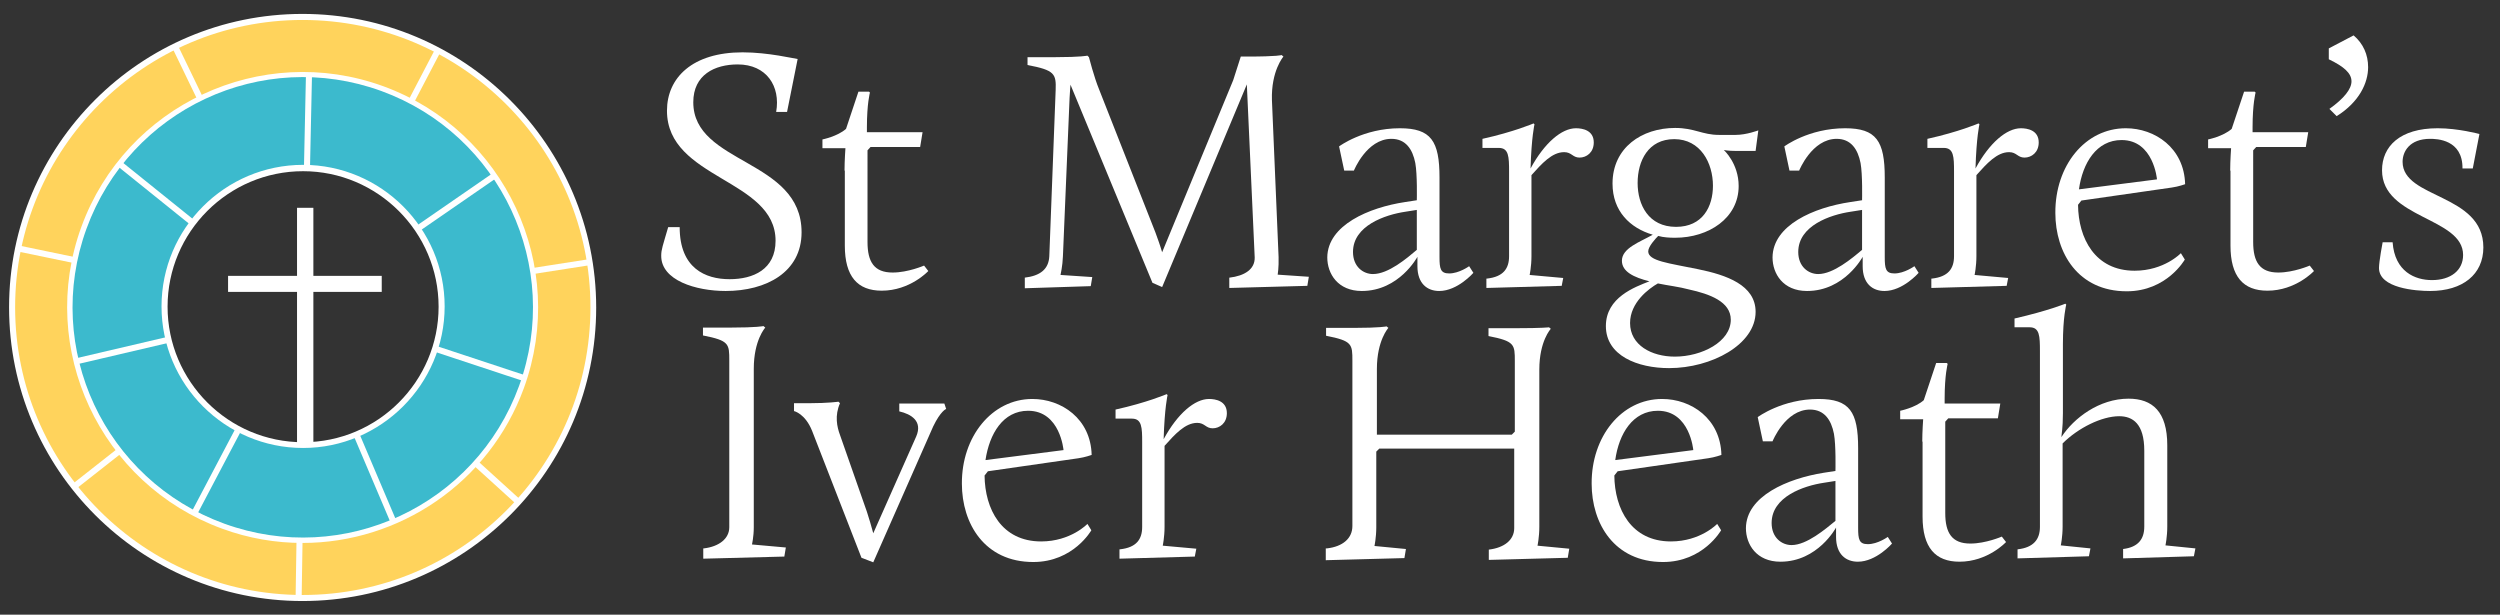 <?xml version="1.0" encoding="utf-8"?>
<!-- Generator: Adobe Illustrator 27.0.1, SVG Export Plug-In . SVG Version: 6.00 Build 0)  -->
<svg version="1.1" id="Layer_1" xmlns="http://www.w3.org/2000/svg" xmlns:xlink="http://www.w3.org/1999/xlink" x="0px" y="0px"
	 viewBox="0 0 826.5 203.2" style="enable-background:new 0 0 826.5 203.2;" xml:space="preserve">
<rect x="0" y="0" width="826.5" height="203.2" fill="#333333" stroke="none"/>
<style type="text/css">
	.st0{fill:#FFD35C;}
	.st1{fill:#FFFFFF;}
	.st2{fill:#3CBACD;}
	.st3{fill:none;}
</style>
<path class="st0" d="M100,5.6C47,5.6,4,48.6,4,101.6s43,96.1,96.1,96.1s96.1-43,96.1-96.1S153.1,5.6,100,5.6z M98.5,153.6
	c-29,0-52.5-23.5-52.5-52.5c0-29,23.5-52.5,52.5-52.5s52.5,23.5,52.5,52.5C151.1,130.1,127.6,153.6,98.5,153.6z"/>
<g>
	<path class="st1" d="M220.9,75.1h3.8c0,13.6,8.5,17.2,16.5,17.2c7.8,0,15.2-3.2,15.2-12.7c0-20.5-35.9-20.3-35.9-43
		c0-10.9,8.4-19.3,25-19.3c8.5,0,17.1,2.1,18.2,2.2L260.2,37h-3.6c1.5-8.5-3.2-15.7-12.7-15.7c-7.6,0-14.7,3.4-14.7,12.5
		c0,20.6,35.8,18.7,35.8,43c0,13.2-11.7,19.4-25.1,19.4c-9.8,0-21.4-3.5-21.3-11.7C218.6,82.5,219.1,81.3,220.9,75.1z"/>
	<path class="st1" d="M279.2,56.4c0-3.3,0.3-7.4,0.3-7.4h-7.6v-2.9c0,0,5-1,7.8-3.5l4.1-12.3h3.5l0.3,0.3c0,0-1,3.6-1,11.5v1.6h18.4
		l-0.8,4.9h-16.4l-1,1.1V80c0,6.6,2.2,10.1,8.3,10.1c5.1,0,10.4-2.3,10.4-2.3l1.4,1.8c0,0-6,6.5-15.4,6.5c-8,0-12.2-4.7-12.2-14.9
		V56.4z"/>
	<path class="st1" d="M338.7,91.8c5.2-0.6,8-2.8,8.2-7.1l2.1-54.9c0.2-5.4-0.3-6.6-9.3-8.3v-2.6h9.3c8.3,0,10.5-0.5,10.5-0.5
		l0.5,0.5c0,0,1.7,6.6,3.3,10.5L382,76.9c0.7,1.9,1.6,4.4,2.2,6.5l23.5-56.9c0.8-2.4,2.5-7.8,2.5-7.8h2.1c10.3,0,11.4-0.5,11.4-0.5
		l0.6,0.5c0,0-4.1,4.7-3.8,14.4l2.2,51.9c0.1,3.5-0.3,5.8-0.3,5.8l10.3,0.7l-0.5,3l-25.8,0.7v-3.4c5.1-0.6,8.5-2.8,8.4-6.7
		l-2.6-57.2l-28,67l-3.2-1.4l-27.1-65.5c0,0-0.2,2.3-0.3,4.4l-2.2,52.3c-0.1,3.2-0.8,6.2-0.8,6.2l10.5,0.7l-0.5,3l-21.8,0.7V91.8z"
		/>
	<path class="st1" d="M464.5,66.8l3.9-0.6v-0.1c0,0,0.2-8.4-0.5-12.2c-0.9-4.6-3.2-8-7.9-8c-8.2,0-12.4,10.5-12.4,10.5h-3.2l-1.7-8
		c0,0,8-6,20.1-6c10.3,0,13.1,4.2,13.1,16.3V85c0,3.8,0.3,5.4,3.2,5.4c3.3,0,6.6-2.4,6.6-2.4l1.4,2.2c0,0-5.2,6-11.3,6
		c-3.9,0-7.2-2.4-7.2-8.2v-3.1c0,0-6,11.3-18.4,11.3c-7.9,0-11.4-5.7-11.4-11.1C438.9,74.4,452.6,68.6,464.5,66.8z M468.4,82.6V69.4
		l-3.8,0.6c-6.7,1-17.3,4.6-17.3,13.3c0,4.9,3.4,7.3,6.6,7.3C459,90.6,465.1,85.4,468.4,82.6z"/>
	<path class="st1" d="M491.6,92.1c5.4-0.6,7.3-3.3,7.3-7.4v-28c0-4.9-0.1-7.8-3.4-7.8h-5.4v-3c10.4-2.3,16.9-5.1,16.9-5.1l0.3,0.3
		c0,0-1,4.2-1.3,14.6c4.6-8.5,10.3-13.3,15-13.3c2.1,0,5.9,0.6,5.9,4.7c0,3.3-2.4,5-4.7,5c-2.3,0-2.6-1.8-5.1-1.8
		c-4,0-7.4,3.8-10.8,7.6v26.8c0,3.4-0.6,6.2-0.6,6.2l11.1,1l-0.5,2.6l-24.9,0.7V92.1z"/>
	<path class="st1" d="M546.4,77.6c-7.5-2.2-13.3-7.8-13.3-16.9c0-11.9,9.7-18.4,20.7-18.4c6.4,0,9,2.3,14.5,2.3h5.5
		c3.6,0,7.5-1.5,7.5-1.5l-0.9,6.8h-6.5c-2.5,0-4-0.3-4-0.3s4.9,4.4,4.9,11.9c0,10.6-9.9,17.1-21,17.1c-1.9,0-3.8-0.1-5.6-0.6
		c-0.9,0.9-3.3,3.5-3.3,5.1c0,3.2,6.8,3.9,16.5,5.9c9.3,1.9,19,5.2,19,14.1c0,10.8-14.6,18.6-28.6,18.6c-10.4,0-20.9-4.1-20.9-13.9
		c0-9.5,9.6-12.9,14.4-14.8c-5.2-1.3-9.1-3.2-9.1-6.8C536.2,82,542.2,80,546.4,77.6z M548.1,93.7c-3,1.7-9.2,6.3-9.2,13.1
		c0,7.3,7.1,11.1,14.8,11.1c8.9,0,18.5-4.9,18.5-12.2c0-6-7-8.5-13.8-10C555.1,94.8,551.4,94.4,548.1,93.7z M566.3,61.4
		c0-7.5-4.1-15.4-12.8-15.4c-8.6,0-12.1,7.2-12.1,14.5c0,7.2,3.6,14.5,12.7,14.5C562.9,75,566.3,68.3,566.3,61.4z"/>
	<path class="st1" d="M611.7,66.8l3.9-0.6v-0.1c0,0,0.2-8.4-0.5-12.2c-0.9-4.6-3.2-8-7.9-8c-8.2,0-12.4,10.5-12.4,10.5h-3.2l-1.7-8
		c0,0,8-6,20.1-6c10.3,0,13.1,4.2,13.1,16.3V85c0,3.8,0.3,5.4,3.2,5.4c3.3,0,6.6-2.4,6.6-2.4l1.4,2.2c0,0-5.2,6-11.3,6
		c-3.9,0-7.2-2.4-7.2-8.2v-3.1c0,0-6,11.3-18.4,11.3c-7.9,0-11.4-5.7-11.4-11.1C586.1,74.4,599.7,68.6,611.7,66.8z M615.6,82.6V69.4
		l-3.8,0.6c-6.7,1-17.3,4.6-17.3,13.3c0,4.9,3.4,7.3,6.6,7.3C606.1,90.6,612.3,85.4,615.6,82.6z"/>
	<path class="st1" d="M638.7,92.1c5.4-0.6,7.3-3.3,7.3-7.4v-28c0-4.9-0.1-7.8-3.4-7.8h-5.4v-3c10.4-2.3,16.9-5.1,16.9-5.1l0.3,0.3
		c0,0-1,4.2-1.3,14.6c4.6-8.5,10.3-13.3,15-13.3c2.1,0,5.9,0.6,5.9,4.7c0,3.3-2.4,5-4.7,5s-2.6-1.8-5.1-1.8c-4,0-7.4,3.8-10.8,7.6
		v26.8c0,3.4-0.6,6.2-0.6,6.2l11.1,1l-0.5,2.6l-24.9,0.7V92.1z"/>
	<path class="st1" d="M702.8,42.4c9.6,0,19.3,6.5,19.6,18.5c0,0-2.2,0.8-4.4,1.1l-29.9,4.3l-1.1,1.4c0.1,11.1,5.6,21.8,18.7,21.8
		c9.8,0,15.3-5.8,15.3-5.8l1.3,2.1c0,0-5.9,10.5-19.2,10.5c-16.1,0-23.6-12.7-23.6-25.9C679.4,54.8,689.3,42.4,702.8,42.4z
		 M687.3,62.6l25.8-3.3c0,0-1.1-13-11.7-13C693.1,46.3,688.5,53.9,687.3,62.6z"/>
	<path class="st1" d="M737.3,56.4c0-3.3,0.3-7.4,0.3-7.4H730v-2.9c0,0,5-1,7.8-3.5l4.1-12.3h3.5l0.3,0.3c0,0-1,3.6-1,11.5v1.6h18.4
		l-0.8,4.9h-16.4l-1,1.1V80c0,6.6,2.2,10.1,8.3,10.1c5.1,0,10.4-2.3,10.4-2.3l1.4,1.8c0,0-6,6.5-15.4,6.5c-8,0-12.2-4.7-12.2-14.9
		V56.4z"/>
	<path class="st1" d="M769.9,16l8.2-4.3c3.2,2.7,4.8,6.4,4.8,10.5c0,5.2-2.9,11.5-10.4,16.2l-2.4-2.4c4.9-3.5,7.3-6.6,7.3-9.1
		c0-2.7-2.5-4.9-7.5-7.3V16z"/>
	<path class="st1" d="M787.7,80.1h3.3c0.7,9.7,7.4,12.5,13,12.5c6.2,0,10.3-3.2,10.3-8.3c0-12.5-26.8-12-26.8-28
		c0-7.9,5.9-13.9,18.4-13.9c6.8,0,13.8,1.9,13.8,1.9l-2.2,11.4h-3.4c0.1-9.6-8.5-9.8-10.7-9.8c-6.8,0-9.1,4.2-9.1,7.6
		c0,12.3,26.7,10.4,26.7,28.3c0,8.9-6.8,14.4-17.6,14.4c-4.7,0-16.9-0.9-16.9-7.6C786.5,86.4,787.7,80.1,787.7,80.1z"/>
</g>
<g>
	<path class="st1" d="M232.7,181.3c5-0.6,8.4-3.2,8.4-7v-55.1c0-5.5,0-6.6-8.7-8.3v-2.6h9.1c8.8,0,10.9-0.5,10.9-0.5l0.6,0.5
		c0,0-3.8,4.1-3.8,13.6v52.4c0,3.2-0.6,5.7-0.6,5.7l11.2,1l-0.5,3l-26.8,0.7V181.3z"/>
	<path class="st1" d="M268.5,142.5c-2.3-5.8-6-6.6-6-6.6v-2.6h5.1c6.2,0,9.6-0.5,9.6-0.5l0.5,0.5c-1.8,4.1-1,7.8,0,10.5l8.9,25.4
		c0.7,2.1,1.5,4.9,2.1,7.1l14.2-32c2.2-5.1-1.7-7.4-5.6-8.3v-2.6h14.9l0.6,1.8c0,0-1.8,0.6-4.3,5.8l-19.8,44.9l-3.9-1.5L268.5,142.5
		z"/>
	<path class="st1" d="M341.3,131.9c9.6,0,19.3,6.5,19.6,18.5c0,0-2.2,0.8-4.4,1.1l-29.9,4.3l-1.1,1.4c0.1,11.1,5.6,21.8,18.7,21.8
		c9.8,0,15.3-5.8,15.3-5.8l1.3,2.1c0,0-5.9,10.5-19.2,10.5c-16.1,0-23.6-12.7-23.6-25.9C317.9,144.4,327.9,131.9,341.3,131.9z
		 M325.8,152.1l25.8-3.3c0,0-1.1-13-11.7-13C331.6,135.8,327.1,143.4,325.8,152.1z"/>
	<path class="st1" d="M370.3,181.6c5.4-0.6,7.3-3.3,7.3-7.4v-28c0-4.9-0.1-7.8-3.4-7.8h-5.4v-3c10.4-2.3,16.9-5.1,16.9-5.1l0.3,0.3
		c0,0-1,4.2-1.3,14.6c4.6-8.5,10.3-13.3,15-13.3c2.1,0,5.9,0.6,5.9,4.7c0,3.3-2.4,5-4.7,5c-2.3,0-2.6-1.8-5.1-1.8
		c-4,0-7.4,3.8-10.8,7.6v26.8c0,3.4-0.6,6.2-0.6,6.2l11.1,1l-0.5,2.6l-24.9,0.7V181.6z"/>
	<path class="st1" d="M438.7,181.3c5.2-0.6,8.4-3.3,8.4-7.4v-54.6c0-5.5,0-6.6-8.7-8.3v-2.6h9.1c8.8,0,10.9-0.5,10.9-0.5l0.6,0.5
		c0,0-3.8,4.1-3.8,13.6v21.7h44.6l1-1v-23.3c0-5.5,0-6.6-8.7-8.3v-2.6h9.1c8.9,0,10.9-0.3,10.9-0.3l0.6,0.5c0,0-3.8,4-3.8,13.5v52
		c0,3.4-0.6,6.2-0.6,6.2l10.5,1l-0.5,3l-26.1,0.7v-3.4c5.1-0.6,8.4-3.2,8.4-7.1v-26.3h-44.6l-1,1v25c0,3.4-0.6,6.2-0.6,6.2l10.4,1
		l-0.5,3l-26,0.7V181.3z"/>
	<path class="st1" d="M549.5,131.9c9.6,0,19.3,6.5,19.6,18.5c0,0-2.2,0.8-4.4,1.1l-29.9,4.3l-1.1,1.4c0.1,11.1,5.6,21.8,18.7,21.8
		c9.8,0,15.3-5.8,15.3-5.8l1.3,2.1c0,0-5.9,10.5-19.2,10.5c-16.1,0-23.6-12.7-23.6-25.9C526.1,144.4,536,131.9,549.5,131.9z
		 M534,152.1l25.8-3.3c0,0-1.1-13-11.7-13C539.8,135.8,535.2,143.4,534,152.1z"/>
	<path class="st1" d="M602.9,156.3l3.9-0.6v-0.1c0,0,0.2-8.4-0.5-12.2c-0.9-4.6-3.2-8-7.9-8c-8.2,0-12.4,10.5-12.4,10.5h-3.2l-1.7-8
		c0,0,8-6,20.1-6c10.3,0,13.1,4.2,13.1,16.3v26.3c0,3.8,0.3,5.4,3.2,5.4c3.3,0,6.6-2.4,6.6-2.4l1.4,2.2c0,0-5.2,6-11.3,6
		c-3.9,0-7.2-2.4-7.2-8.2v-3.1c0,0-6,11.3-18.4,11.3c-7.9,0-11.4-5.7-11.4-11.1C577.3,164,591,158.2,602.9,156.3z M606.8,172.2
		v-13.2l-3.8,0.6c-6.7,1-17.3,4.6-17.3,13.3c0,4.9,3.4,7.3,6.6,7.3C597.3,180.2,603.5,174.9,606.8,172.2z"/>
	<path class="st1" d="M635.5,146c0-3.3,0.3-7.4,0.3-7.4h-7.6v-2.8c0,0,5-1,7.8-3.5l4.1-12.3h3.5l0.3,0.3c0,0-1,3.6-1,11.5v1.6h18.4
		l-0.8,4.9h-16.4l-1,1.1v30.2c0,6.6,2.2,10.1,8.3,10.1c5.1,0,10.4-2.3,10.4-2.3l1.4,1.8c0,0-6,6.5-15.4,6.5c-8,0-12.2-4.7-12.2-14.9
		V146z"/>
	<path class="st1" d="M667.1,181.6c5.2-0.6,7.3-3.3,7.3-7.4v-58.1c0-5-0.1-7.9-3.4-7.9h-5v-2.9c11.3-2.6,16.8-4.9,16.8-4.9l0.3,0.3
		c0,0-1.1,4.2-1.1,13v22.9c0,5.1-0.5,7.1-0.5,7.9c4.1-6.3,12.5-12.7,22.2-12.7c7.9,0,12.8,4.3,12.8,15.4v26.9c0,3.4-0.6,6.2-0.6,6.2
		l9.9,1l-0.5,2.6l-23.4,0.7v-3.1c5-0.6,7-3.3,7-7.4v-25.1c0-8.9-3.8-11.4-8.3-11.4c-5.8,0-13.6,3.9-18.7,9v27.5
		c0,3.4-0.6,6.2-0.6,6.2l9.8,1l-0.5,2.6l-23.6,0.7V181.6z"/>
</g>
<path class="st1" d="M100,198.7C46.5,198.7,3,155.2,3,101.6S46.5,4.6,100,4.6s97.1,43.5,97.1,97.1S153.6,198.7,100,198.7z M100,6.6
	C47.6,6.6,5,49.2,5,101.6s42.6,95.1,95.1,95.1s95.1-42.6,95.1-95.1S152.5,6.6,100,6.6z"/>
<path class="st1" d="M100,179.5c-8.8,0-17.8-1.5-26.5-4.7C33.1,160.1,12.2,115.3,26.9,75c14.7-40.3,59.4-61.2,99.8-46.5
	c40.3,14.7,61.2,59.4,46.5,99.8l0,0C161.7,159.8,131.8,179.5,100,179.5z M100.1,25.8c-31,0-60.1,19.1-71.3,49.9
	c-14.3,39.3,6,82.9,45.3,97.2c39.3,14.3,82.9-6,97.2-45.3c14.3-39.3-6-82.9-45.3-97.2C117.5,27.3,108.7,25.8,100.1,25.8z"/>
<g>
	<path class="st2" d="M126.1,30.1c-39.5-14.4-83.1,6-97.5,45.5s6,83.1,45.5,97.5s83.1-6,97.5-45.5S165.5,44.5,126.1,30.1z
		 M123.6,140.4c-21.6,13-49.7,6-62.6-15.6c-13-21.6-6-49.7,15.6-62.6c21.6-13,49.7-6,62.6,15.6C152.2,99.4,145.2,127.5,123.6,140.4z
		"/>
	<path class="st3" d="M100.1,148.4c-3.8,0-7.7-0.5-11.5-1.4c-12.2-3-22.5-10.7-29-21.4c-6.5-10.8-8.4-23.4-5.3-35.7
		c3-12.2,10.7-22.5,21.4-29c10.8-6.5,23.4-8.4,35.7-5.3c12.2,3,22.5,10.7,29,21.4c6.5,10.8,8.4,23.4,5.3,35.7
		c-3,12.2-10.7,22.5-21.4,29C116.9,146.1,108.6,148.4,100.1,148.4z M100,56.2c-8.1,0-16,2.2-23.2,6.5c-10.3,6.2-17.6,16.1-20.5,27.8
		c-2.9,11.7-1.1,23.8,5.1,34.1s16.1,17.6,27.8,20.5c11.7,2.9,23.8,1.1,34.1-5.1c10.3-6.2,17.6-16.1,20.5-27.8
		c2.9-11.7,1.1-23.8-5.1-34.1l0,0c-6.2-10.3-16.1-17.6-27.8-20.5C107.3,56.6,103.6,56.2,100,56.2z"/>
</g>
<g>
	
		<rect x="89.1" y="187.3" transform="matrix(1.562309e-02 -1 1 1.562309e-02 -90.971 284.12)" class="st1" width="19.4" height="2"/>
	
		<rect x="163.3" y="149.9" transform="matrix(0.672 -0.74 0.74 0.672 -64.24 173.829)" class="st1" width="2" height="19.2"/>
	<rect x="175.9" y="87.1" transform="matrix(0.988 -0.154 0.154 0.988 -11.366 29.665)" class="st1" width="19" height="2"/>
	<rect x="130.8" y="23.9" transform="matrix(0.463 -0.886 0.886 0.463 53.36 137.831)" class="st1" width="19.2" height="2"/>
	<rect x="61" y="14.1" transform="matrix(0.9 -0.435 0.435 0.9 -4.209 29.363)" class="st1" width="2" height="19.6"/>
	<rect x="14.2" y="74.4" transform="matrix(0.203 -0.979 0.979 0.203 -70.281 81.843)" class="st1" width="2" height="19.4"/>
	
		<rect x="22.3" y="154.1" transform="matrix(0.786 -0.618 0.618 0.786 -89.025 52.849)" class="st1" width="19.3" height="2"/>
</g>
<polygon class="st1" points="126.2,91.2 103.6,91.2 103.6,68.7 98.2,68.7 98.2,91.2 75.4,91.2 75.4,96.5 98.2,96.5 98.2,147.3 
	103.6,147.3 103.6,96.5 126.2,96.5 "/>
<g>
	<rect x="123" y="142.8" transform="matrix(0.92 -0.391 0.391 0.92 -51.972 61.015)" class="st1" width="2" height="30.9"/>
	
		<rect x="157.6" y="104.9" transform="matrix(0.314 -0.95 0.95 0.314 -5.307 233.115)" class="st1" width="2" height="30.7"/>
	
		<rect x="135.8" y="65.9" transform="matrix(0.823 -0.568 0.568 0.823 -11.338 97.433)" class="st1" width="30.1" height="2"/>
	
		<rect x="86.4" y="39.2" transform="matrix(2.147942e-02 -1 1 2.147942e-02 59.428 141.074)" class="st1" width="30.8" height="2"/>
	<rect x="50.6" y="48.5" transform="matrix(0.627 -0.779 0.779 0.627 -30.545 64.021)" class="st1" width="2" height="30.8"/>
	
		<rect x="25.1" y="114.9" transform="matrix(0.974 -0.228 0.228 0.974 -25.316 12.211)" class="st1" width="30.5" height="2"/>
	<rect x="56.2" y="155" transform="matrix(0.466 -0.885 0.885 0.466 -99.895 146.492)" class="st1" width="30.4" height="2"/>
</g>
<path class="st1" d="M100.2,148.1c-25.8,0-46.8-21-46.8-46.8s21-46.8,46.8-46.8s46.8,21,46.8,46.8S125.9,148.1,100.2,148.1z
	 M100.2,56.6c-24.7,0-44.8,20.1-44.8,44.8s20.1,44.8,44.8,44.8s44.8-20.1,44.8-44.8S124.8,56.6,100.2,56.6z"/>
</svg>

